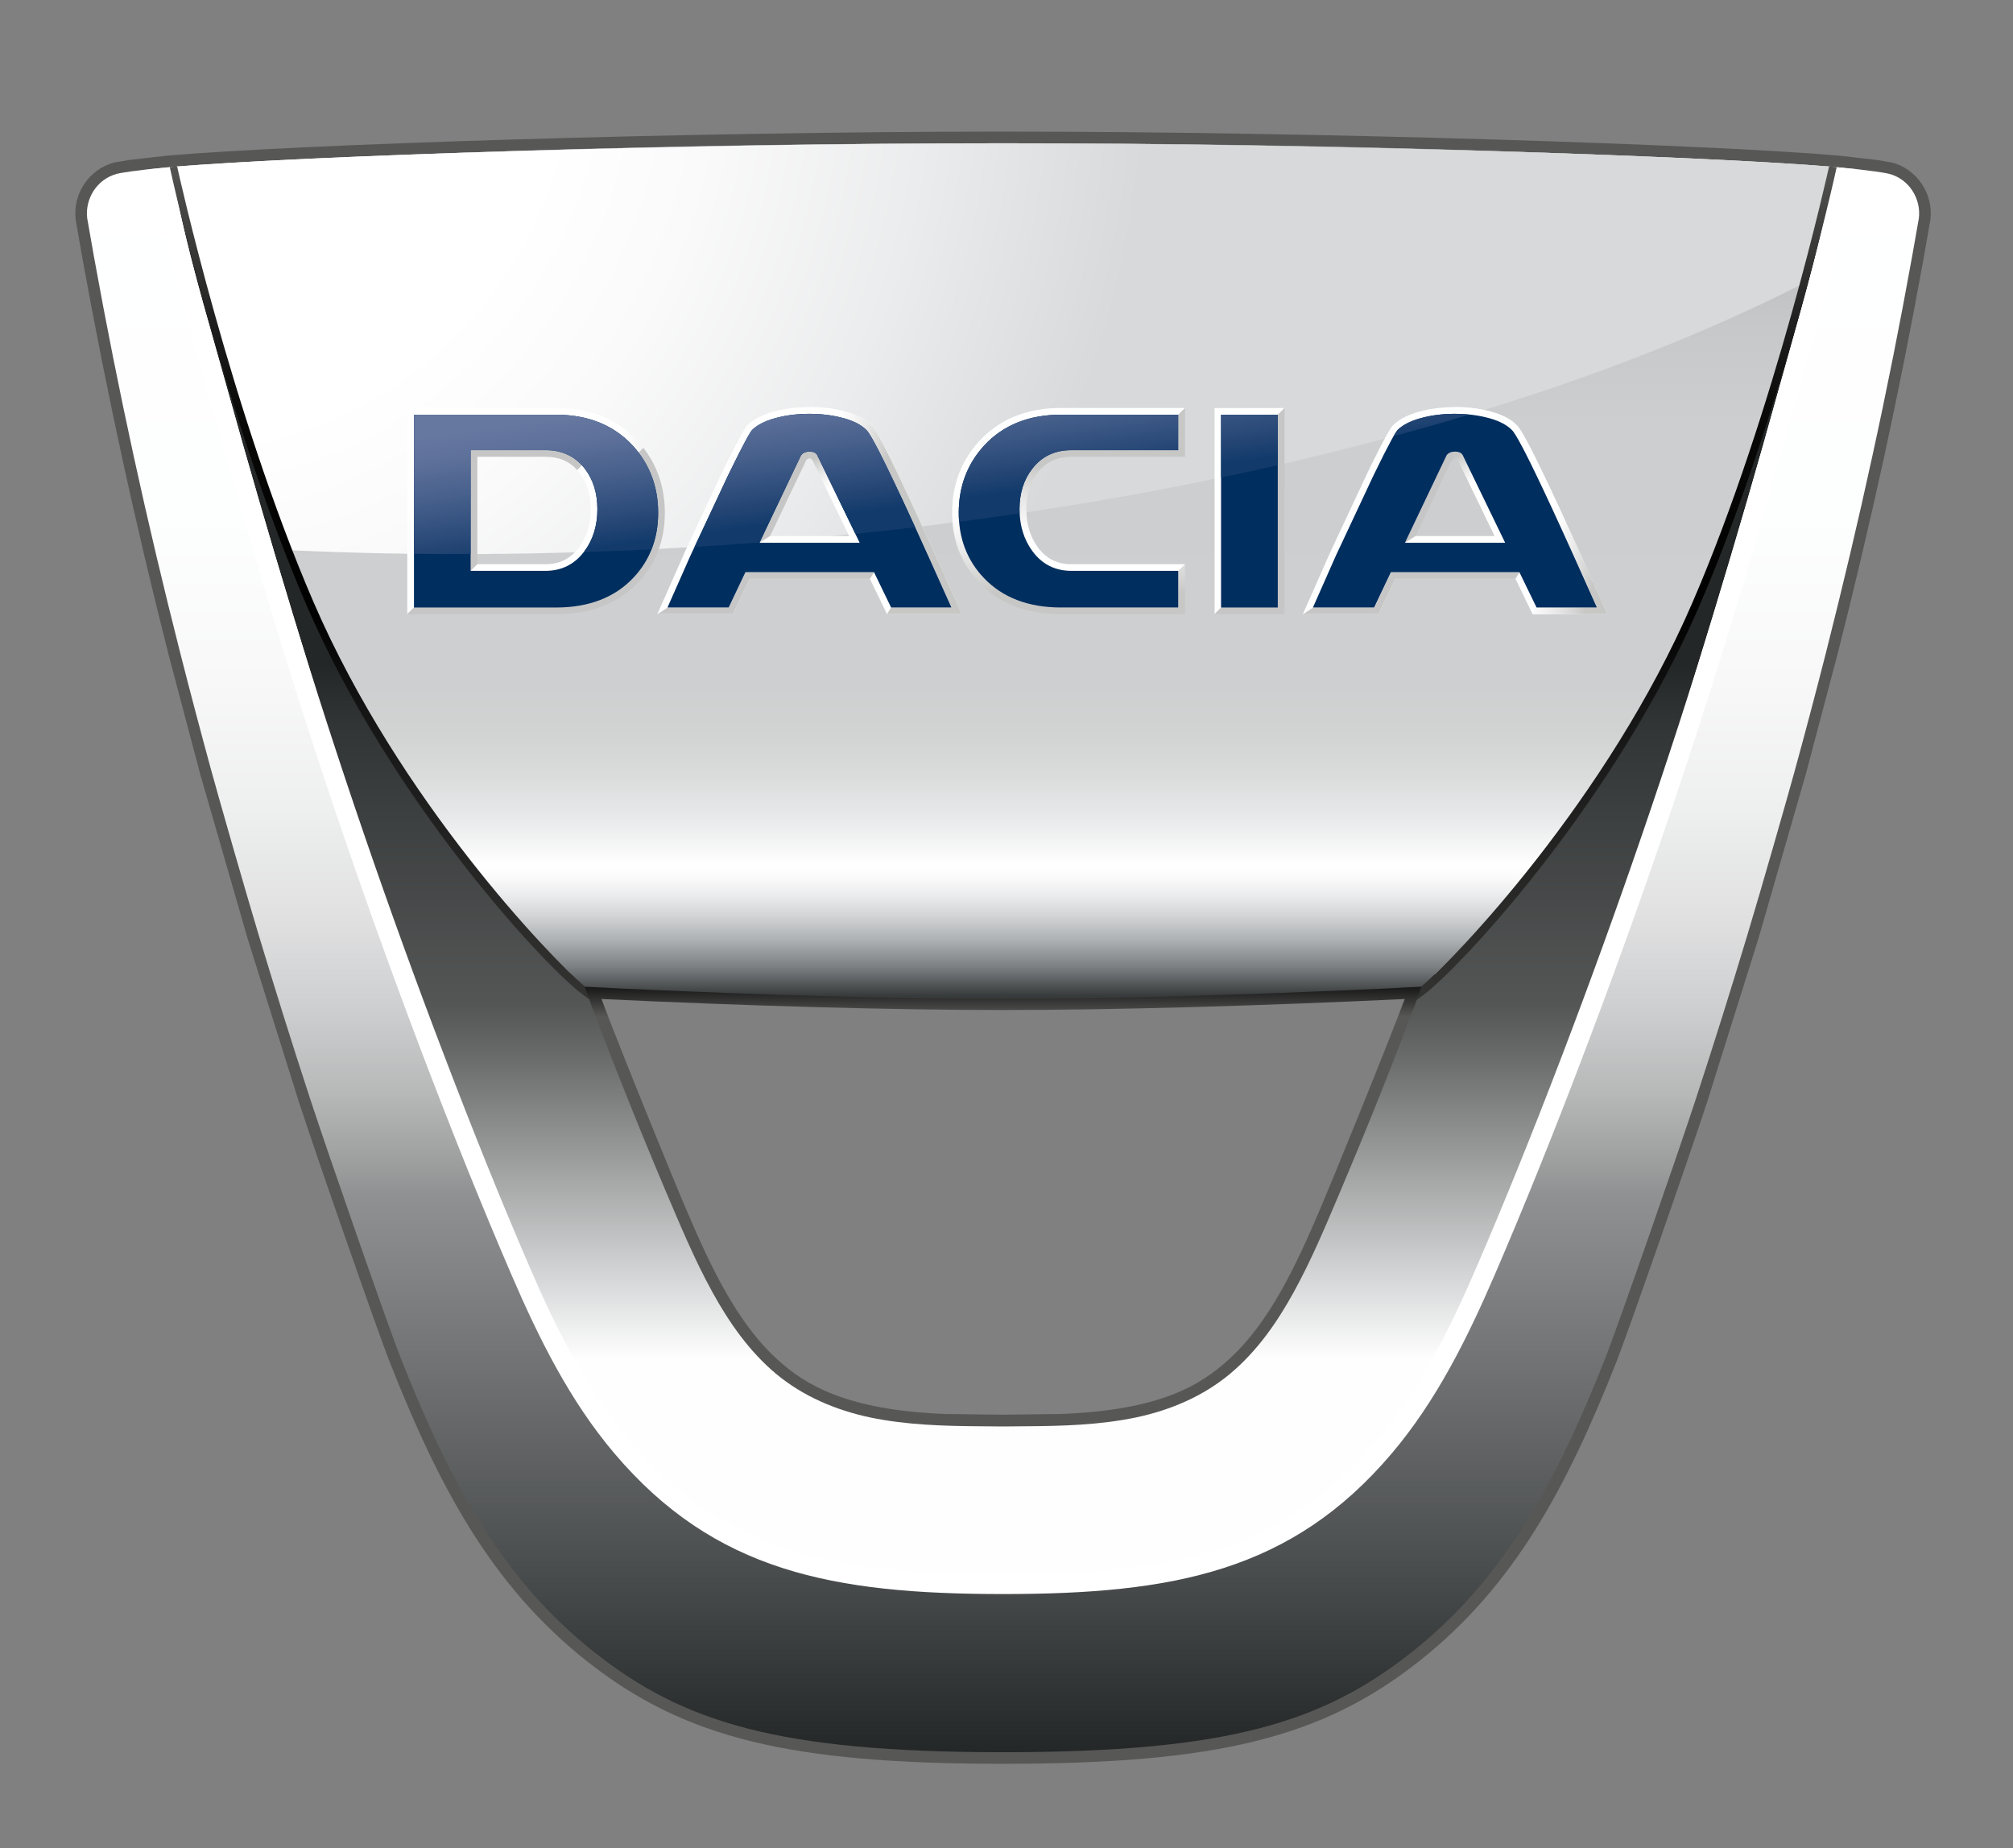 <!-- Generator: Adobe Illustrator 16.0.0, SVG Export Plug-In . SVG Version: 6.00 Build 0) 2e09830b84a9fb9e1e4c7f625cb997be  -->
<svg xmlns="http://www.w3.org/2000/svg" xmlns:xlink="http://www.w3.org/1999/xlink" width="139.417" height="128" viewBox="0 0 139.417 128"><rect x="0" y="0" width="139.417" height="128" fill="#808080" stroke="none"/><defs><path id="a" d="M3.133 7.197h137.15v121.44H3.134z"/></defs><clipPath id="b"><use xlink:href="#a" overflow="visible"/></clipPath><g clip-path="url(#b)"><defs><path id="c" d="M2.715 6.766h137.93V129H2.716z"/></defs></g><path fill="#575756" d="M131.047 11.26h-.004.004m-.004 0l-.034-.008.033.01zm-89.4 102.523c-6.32-4.993-9.836-11.646-13.172-20.09-.748-1.897-4.952-13.947-6.246-17.904l-3.54-11.28-3.265-11.324-2.168-8.188c-1.163-4.576-2.24-9.143-3.21-13.577-.986-4.533-1.91-9.17-2.743-13.774l-.464-2.64c-.12-.98.51-1.93 1.465-2.186l.88-.147 2.478-.28c8.688-.77 35.835-1.664 57.813-1.664 21.975 0 49.116.895 57.8 1.663l2.48.283.875.145c.958.257 1.587 1.205 1.467 2.203l-.463 2.623c-.828 4.585-1.752 9.22-2.745 13.775-.974 4.47-2.053 9.038-3.21 13.578l-2.165 8.188-3.26 11.325-3.547 11.28c-1.295 3.97-5.496 16.015-6.245 17.902-3.337 8.445-6.854 15.092-13.175 20.09-5.68 4.484-11.537 6.767-27.81 6.767-16.197 0-22.275-2.384-27.83-6.767zM11.52 10.786l-2.572.292-1.06.183c-1.728.467-2.865 2.165-2.646 3.955l.474 2.717c.837 4.625 1.767 9.277 2.755 13.83.97 4.453 2.053 9.04 3.22 13.633l2.176 8.22 3.275 11.36 3.55 11.312c1.336 4.092 5.505 16.03 6.28 17.992 3.43 8.695 7.07 15.55 13.676 20.767 6.73 5.317 14.006 7.106 28.83 7.106 14.812 0 22.08-1.79 28.81-7.106 6.605-5.218 10.244-12.07 13.677-20.768.77-1.953 4.938-13.894 6.28-17.993l3.55-11.313 3.273-11.36 2.175-8.22c1.162-4.56 2.24-9.144 3.224-13.63.994-4.574 1.924-9.23 2.753-13.832l.477-2.722.025-.436c0-1.62-1.09-3.087-2.67-3.514l-1.07-.183-2.562-.292c-8.724-.77-35.934-1.67-57.943-1.67-22.022.002-49.243.9-57.957 1.67z"/><defs><path id="d" d="M5.877 9.92h127.177v111.432H5.877z"/></defs><clipPath id="e"><use xlink:href="#d" overflow="visible"/></clipPath><g clip-path="url(#e)"><defs><path id="f" d="M92.184 84.02c-1.768 4.146-3.626 8.085-6.546 10.737-2.135 1.937-5.163 3.71-12.142 3.97-1.34.05-3.07.057-4.024.057-.96 0-2.683-.006-4.024-.056-6.974-.26-10.01-2.034-12.137-3.97-2.926-2.653-4.78-6.593-6.55-10.738-.808-1.876-5.5-13.36-6.272-15.695 9.563.476 20.19.817 28.983.817s19.42-.342 28.98-.818c-.767 2.336-5.467 13.82-6.266 15.696m38.653-71.98c-.204-.056-.636-.117-.97-.166-.762-.106-1.6-.202-2.522-.285-8.483-.752-35.382-1.667-57.874-1.667-22.492 0-49.406.915-57.885 1.666-.926.082-1.76.178-2.525.284-.332.05-.76.11-.964.165-1.41.378-2.22 1.745-2.06 3.08.01.074.356 2.027.47 2.667.835 4.617 1.75 9.22 2.75 13.803.992 4.553 2.067 9.086 3.216 13.604.696 2.74 1.422 5.477 2.167 8.206.553 2.01 2.25 7.955 3.27 11.344 1.14 3.777 2.318 7.543 3.547 11.294 1.337 4.085 5.507 16.04 6.266 17.945 3.426 8.68 7.062 15.403 13.42 20.435 6.164 4.866 12.702 6.935 28.332 6.935 15.627 0 22.148-2.068 28.307-6.935 6.36-5.03 10-11.755 13.428-20.435.753-1.906 4.927-13.86 6.263-17.945 1.227-3.75 2.41-7.517 3.548-11.294 1.022-3.39 2.72-9.334 3.272-11.344.75-2.73 1.473-5.465 2.17-8.206 1.144-4.518 2.22-9.05 3.21-13.604 1.003-4.582 1.918-9.186 2.75-13.803.118-.64.46-2.593.472-2.667.16-1.335-.65-2.702-2.057-3.08z"/></defs><clipPath id="g"><use xlink:href="#f" overflow="visible"/></clipPath><linearGradient id="h" gradientUnits="userSpaceOnUse" x1="-122.423" y1="806.834" x2="-120.777" y2="806.834" gradientTransform="matrix(0 67.725 67.725 0 -54573.305 8301.026)"><stop offset="0" stop-color="#FFF"/><stop offset=".231" stop-color="#FDFEFE"/><stop offset=".335" stop-color="#F8F8F8"/><stop offset=".413" stop-color="#EEEFEF"/><stop offset=".479" stop-color="#E1E1E2"/><stop offset=".537" stop-color="#CECFD0"/><stop offset=".59" stop-color="#B7B9B9"/><stop offset=".637" stop-color="#9B9D9D"/><stop offset=".653" stop-color="#909192"/><stop offset=".89" stop-color="#494C4D"/><stop offset="1" stop-color="#242727"/></linearGradient><path clip-path="url(#g)" fill="url(#h)" d="M5.878 9.923h127.176v111.43H5.878z"/></g><defs><path id="i" d="M39.356 67.462h60.23v32.123h-60.23z"/></defs><clipPath id="j"><use xlink:href="#i" overflow="visible"/></clipPath><g clip-path="url(#j)"><defs><path id="k" d="M92.923 84.332h.004-.004m4.366-15.145c-1.377 3.666-5.143 12.874-5.845 14.516-1.655 3.876-3.502 7.88-6.353 10.46-1.99 1.804-4.77 3.502-11.624 3.765l-3.997.05-3.99-.05c-6.883-.263-9.74-2.047-11.628-3.765-2.85-2.58-4.7-6.584-6.35-10.46-.71-1.642-4.473-10.85-5.846-14.516 10.26.488 20.098.764 27.814.764 7.715 0 17.552-.275 27.82-.763zm-57.563-.61c.79 2.396 5.474 13.85 6.29 15.755 1.723 4.046 3.664 8.224 6.753 11.026 2.104 1.906 5.25 3.9 12.647 4.174l4.055.053 4.053-.053c7.394-.273 10.546-2.268 12.654-4.178 3.088-2.797 5.023-6.977 6.743-11.022.82-1.906 5.505-13.354 6.294-15.754l.368-1.116-1.173.06c-10.67.523-20.95.814-28.94.814s-18.27-.29-28.943-.813l-1.173-.06.37 1.115z"/></defs><clipPath id="l"><use xlink:href="#k" overflow="visible"/></clipPath><linearGradient id="m" gradientUnits="userSpaceOnUse" x1="-123.869" y1="832.665" x2="-122.223" y2="832.665" gradientTransform="matrix(0 -17.96 -17.96 0 15023.304 -2127.38)"><stop offset="0" stop-color="#575756"/><stop offset=".905" stop-color="#575756"/><stop offset="1"/></linearGradient><path clip-path="url(#l)" fill="url(#m)" d="M39.356 67.462h60.23v32.123h-60.23z"/></g><defs><path id="n" d="M12.03 12.43h114.844v96.996H12.03z"/></defs><clipPath id="o"><use xlink:href="#n" overflow="visible"/></clipPath><g clip-path="url(#o)"><defs><path id="p" d="M98.707 68.628l-.102.076-.396.298c-.125.347-.243.683-.288.802-.222.582-.445 1.164-.672 1.75-.464 1.216-.943 2.428-1.42 3.643-.962 2.423-1.956 4.833-2.97 7.234-1.008 2.378-2.004 4.782-3.254 7.05-1.153 2.103-2.55 4.105-4.405 5.656-1.876 1.567-4.14 2.524-6.525 3.03-2.505.522-5.098.597-7.652.61-.52.007-1.03.007-1.55.014-.52-.007-1.033-.007-1.554-.013-2.555-.015-5.145-.09-7.65-.61-2.388-.507-4.654-1.464-6.53-3.03-1.852-1.553-3.247-3.555-4.402-5.656-1.25-2.268-2.242-4.672-3.256-7.05-1.015-2.4-2.003-4.81-2.964-7.233-.482-1.215-.958-2.427-1.425-3.642-.225-.587-.448-1.17-.668-1.75-.046-.12-.166-.456-.29-.803l-.394-.298-.103-.076c-2.373-1.914-12.153-13.45-18.112-27.24-5.017-11.63-9.123-25.528-10.095-28.958.653 3.696 1.795 7.75 2.92 11.694.273.963.53 1.875.783 2.784 1.43 5.137 2.953 10.382 4.535 15.584 3.085 10.14 6.265 20.48 10.194 30.775 2.083 5.455 4.03 10.265 5.942 14.702 1.692 3.923 3.845 8.435 6.98 12.13 3.19 3.76 6.715 6.164 11.1 7.578 3.813 1.226 8.3 1.747 14.987 1.747 6.693 0 11.172-.52 14.986-1.747 4.387-1.414 7.914-3.818 11.104-7.578 3.128-3.695 5.285-8.207 6.98-12.13 1.915-4.44 3.855-9.248 5.938-14.703 3.934-10.298 7.112-20.642 10.197-30.775 1.583-5.207 3.107-10.45 4.53-15.584.223-.786.453-1.6.672-2.39 1.122-3.98 2.27-8.074 2.995-11.966-1.06 3.698-5.288 17.83-10.26 29.346-5.952 13.794-15.53 24.816-17.905 26.73"/></defs><clipPath id="q"><use xlink:href="#p" overflow="visible"/></clipPath><linearGradient id="r" gradientUnits="userSpaceOnUse" x1="-122.997" y1="819.825" x2="-121.352" y2="819.825" gradientTransform="matrix(0 -47.967 -47.967 0 39393.97 -5791.296)"><stop offset="0" stop-color="#FEFEFE"/><stop offset=".182" stop-color="#FEFEFE"/><stop offset=".246" stop-color="#D9DADB"/><stop offset=".366" stop-color="#969898"/><stop offset=".451" stop-color="#676969"/><stop offset=".492" stop-color="#545656"/><stop offset=".737" stop-color="#323535"/><stop offset=".789" stop-color="#242727"/><stop offset="1" stop-color="#242727"/></linearGradient><path clip-path="url(#q)" fill="url(#r)" d="M12.03 12.43h114.844v96.996H12.03z"/></g><defs><path id="s" d="M12.2 9.92h114.544v59.224H12.2z"/></defs><clipPath id="t"><use xlink:href="#s" overflow="visible"/></clipPath><g clip-path="url(#t)"><defs><path id="u" d="M126.744 11.54c-19.068-1.16-38.166-1.615-57.272-1.617-19.102.002-38.2.458-57.27 1.616 0 0 2.743 12.562 7.233 24.64l.01.017h-.01c.7 1.88 1.443 3.748 2.225 5.558 5.842 13.53 16.183 24.326 18.828 26.582.69.028 1.71.083 2.404.12 1.85.085 3.702.165 5.554.238 3.646.148 7.293.268 10.94.348 3.36.07 6.723.102 10.085.1 3.36.002 6.726-.03 10.084-.1 3.648-.08 7.296-.2 10.942-.348 1.852-.073 3.706-.153 5.558-.238.69-.037 1.71-.092 2.396-.12 2.65-2.256 12.99-13.052 18.834-26.582 3.12-7.217 5.616-15.403 7.262-21.43l-.02.008.02-.023c1.416-5.184 2.198-8.77 2.198-8.77"/></defs><clipPath id="v"><use xlink:href="#u" overflow="visible"/></clipPath><linearGradient id="w" gradientUnits="userSpaceOnUse" x1="-122.791" y1="822.561" x2="-121.146" y2="822.561" gradientTransform="matrix(0 -35.993 -35.993 0 29675.883 -4350.5)"><stop offset="0" stop-color="#373B3C"/><stop offset=".004" stop-color="#373B3C"/><stop offset=".006" stop-color="#3B3F40"/><stop offset=".038" stop-color="#7C8082"/><stop offset=".069" stop-color="#ADB0B2"/><stop offset=".097" stop-color="#D1D3D5"/><stop offset=".121" stop-color="#EAEBEC"/><stop offset=".142" stop-color="#FAFAFA"/><stop offset=".157" stop-color="#FFF"/><stop offset=".159" stop-color="#FEFEFE"/><stop offset=".21" stop-color="#E9EAEB"/><stop offset=".263" stop-color="#DADCDC"/><stop offset=".316" stop-color="#D1D3D3"/><stop offset=".371" stop-color="#CECFD0"/><stop offset=".675" stop-color="#CCCECF"/><stop offset=".788" stop-color="#C6C8CA"/><stop offset=".869" stop-color="#BDBFC0"/><stop offset=".934" stop-color="#AFB1B3"/><stop offset=".991" stop-color="#9C9FA0"/><stop offset="1" stop-color="#989B9D"/></linearGradient><path clip-path="url(#v)" fill="url(#w)" d="M12.2 9.923h114.544v59.22H12.2z"/></g><defs><path id="x" d="M12.2 9.923h114.544v28.58H12.2z"/></defs><clipPath id="y"><use xlink:href="#x" overflow="visible"/></clipPath><g clip-path="url(#y)"><defs><path id="z" d="M46.742 37.956c31.238-1.737 59.017-8.643 77.96-18.222 1.315-4.87 2.042-8.195 2.042-8.195v-.003c-9.085-.74-35.278-1.614-57.272-1.614-21.98 0-48.174.873-57.27 1.612v.004s2.743 12.562 7.233 24.64l.01.017h-.01c.24.642.48 1.277.73 1.915 8.52.392 17.424.356 26.577-.156"/></defs><clipPath id="A"><use xlink:href="#z" overflow="visible"/></clipPath><radialGradient id="B" cx="-130.907" cy="809.786" r="1.645" gradientTransform="matrix(44.62 0 0 -44.62 5852.86 36136.21)" gradientUnits="userSpaceOnUse"><stop offset="0" stop-color="#FFF"/><stop offset=".365" stop-color="#FFF"/><stop offset=".51" stop-color="#FAFAFA"/><stop offset=".714" stop-color="#EBECED"/><stop offset=".924" stop-color="#D7D9DA"/><stop offset="1" stop-color="#D7D9DA"/></radialGradient><path clip-path="url(#A)" fill="url(#B)" d="M12.2 9.923h114.544v28.58H12.2z"/></g><path fill="#FFF" d="M105.245 39.626l-.286.463c.11.232 1.186 2.447 1.186 2.447l.29-.464-1.19-2.447M96.343 39.626s-1.048 2.21-1.162 2.447h-4.235l-.713.466.356-.003h4.884s1.056-2.212 1.164-2.448h8.32l.288-.464h-8.9"/><path fill="#C6C6C6" d="M96.343 39.626s-1.048 2.21-1.162 2.447h-4.235l-.713.466.356-.003h4.884s1.056-2.212 1.164-2.448h8.32l.288-.464h-8.9"/><path fill="#FFF" d="M109.418 38.28c-1.058-2.33-1.92-4.195-2.575-5.544-1.256-2.618-1.63-3.13-1.8-3.29-.396-.404-1.002-.724-1.785-.936-.76-.206-1.588-.313-2.463-.314v.46c.833.003 1.62.105 2.342.3.7.192 1.237.47 1.586.825.13.124.52.682 1.706 3.158.65 1.346 1.51 3.206 2.562 5.533 0 0 1.372 3.054 1.614 3.603h-4.174l-.29.464h5.18l-1.904-4.257M101.35 31.612l-.005-.032-.005-.01.01.042"/><defs><path id="C" d="M101.34 31.57h.01v.042h-.01z"/></defs><clipPath id="D"><use xlink:href="#C" overflow="visible"/></clipPath><g clip-path="url(#D)"><defs><path id="E" d="M101.35 31.612l-.008-.032-.004-.01.013.042"/></defs><clipPath id="F"><use xlink:href="#E" overflow="visible"/></clipPath><linearGradient id="G" gradientUnits="userSpaceOnUse" x1="-123.418" y1="888.117" x2="-121.69" y2="888.117" gradientTransform="matrix(0 -4.54 -4.54 0 4137.66 -522.18)"><stop offset="0" stop-color="#3C3C3B"/><stop offset=".004" stop-color="#3C3C3B"/><stop offset=".036" stop-color="#7E7E7D"/><stop offset=".067" stop-color="#B0B0AF"/><stop offset=".096" stop-color="#D3D3D3"/><stop offset=".121" stop-color="#ECEBEB"/><stop offset=".143" stop-color="#FAFAFA"/><stop offset=".157" stop-color="#FFF"/><stop offset=".203" stop-color="#ECECEE"/><stop offset=".256" stop-color="#DCDCDF"/><stop offset=".311" stop-color="#D3D3D6"/><stop offset=".371" stop-color="#D0D0D3"/><stop offset=".671" stop-color="#CECED1"/><stop offset=".78" stop-color="#C8C8CB"/><stop offset=".857" stop-color="#BEBCC0"/><stop offset=".919" stop-color="#AEACB0"/><stop offset=".972" stop-color="#9B999D"/><stop offset="1" stop-color="#8E8C90"/></linearGradient><path clip-path="url(#F)" fill="url(#G)" d="M101.338 31.57h.013v.042h-.012z"/></g><path fill="#FFF" d="M60.538 39.626l-.29.463 1.187 2.447.29-.464c-.115-.234-1.187-2.447-1.187-2.447"/><path fill="#FFF" d="M51.63 39.626s-1.045 2.21-1.162 2.447h-4.235l-.71.466.353-.003h4.884s1.057-2.212 1.165-2.448h8.324l.29-.464h-8.91"/><path fill="#C6C6C6" d="M51.63 39.626s-1.045 2.21-1.162 2.447h-4.235l-.71.466.353-.003h4.884s1.057-2.212 1.165-2.448h8.324l.29-.464h-8.91"/><path fill="#FFF" d="M64.706 38.28c-1.055-2.33-1.92-4.195-2.568-5.544-1.262-2.618-1.633-3.13-1.8-3.29-.403-.404-1.004-.724-1.788-.936-.763-.206-1.59-.313-2.464-.314v.46c.832.003 1.618.105 2.34.3.705.192 1.238.47 1.588.825.13.124.518.682 1.704 3.158.65 1.346 1.51 3.206 2.563 5.533l1.615 3.603h-4.17l-.29.464h5.18l-1.91-4.257"/><path fill="#C6C6C6" d="M55.854 31.843l.188-.1v-.462c-.264.008-.453.098-.563.268l-2.88 6.04.736-.462 2.518-5.283"/><path fill="#FFF" d="M56.64 31.612l-.01-.032-.007-.01.017.042"/><defs><path id="H" d="M56.623 31.57h.017v.042h-.017z"/></defs><clipPath id="I"><use xlink:href="#H" overflow="visible"/></clipPath><g clip-path="url(#I)"><defs><path id="J" d="M56.64 31.612l-.01-.032-.007-.01.017.042"/></defs><clipPath id="K"><use xlink:href="#J" overflow="visible"/></clipPath><linearGradient id="L" gradientUnits="userSpaceOnUse" x1="-123.418" y1="891.976" x2="-121.69" y2="891.976" gradientTransform="matrix(0 -4.54 -4.54 0 4110.48 -522.18)"><stop offset="0" stop-color="#3C3C3B"/><stop offset=".004" stop-color="#3C3C3B"/><stop offset=".036" stop-color="#7E7E7D"/><stop offset=".067" stop-color="#B0B0AF"/><stop offset=".096" stop-color="#D3D3D3"/><stop offset=".121" stop-color="#ECEBEB"/><stop offset=".143" stop-color="#FAFAFA"/><stop offset=".157" stop-color="#FFF"/><stop offset=".203" stop-color="#ECECEE"/><stop offset=".256" stop-color="#DCDCDF"/><stop offset=".311" stop-color="#D3D3D6"/><stop offset=".371" stop-color="#D0D0D3"/><stop offset=".671" stop-color="#CECED1"/><stop offset=".78" stop-color="#C8C8CB"/><stop offset=".857" stop-color="#BEBCC0"/><stop offset=".919" stop-color="#AEACB0"/><stop offset=".972" stop-color="#9B999D"/><stop offset="1" stop-color="#8E8C90"/></linearGradient><path clip-path="url(#K)" fill="url(#L)" d="M56.623 31.57h.017v.042h-.017z"/></g><defs><path id="M" d="M52.602 31.277h6.945v6.312h-6.945z"/></defs><clipPath id="N"><use xlink:href="#M" overflow="visible"/></clipPath><g clip-path="url(#N)"><defs><path id="O" d="M56.63 31.58l.01.032-.017-.042.008.01c-.042-.123-.168-.303-.547-.303l-.043.004v.462l.043-.003.166.096s2.27 4.702 2.562 5.29h-5.476l-.734.463h6.945l-2.916-6.01"/></defs><clipPath id="P"><use xlink:href="#O" overflow="visible"/></clipPath><linearGradient id="Q" gradientUnits="userSpaceOnUse" x1="-14.445" y1="1040.572" x2="-12.8" y2="1040.572" gradientTransform="matrix(-.63 -1.3 -1.3 .63 1404.01 -641.83)"><stop offset="0" stop-color="#FFF"/><stop offset=".202" stop-color="#F9F9F9"/><stop offset=".517" stop-color="#E9E9E9"/><stop offset=".902" stop-color="#CFCFCE"/><stop offset="1" stop-color="#C7C7C6"/></linearGradient><path clip-path="url(#P)" fill="url(#Q)" d="M53.924 40.313l-3.797-7.835 8.1-3.925 3.796 7.835"/></g><path fill="#C6C6C6" d="M100.554 31.843l.19-.1v-.462c-.266.008-.454.098-.564.268l-2.874 6.04.732-.462c.282-.586 2.516-5.283 2.516-5.283"/><defs><path id="R" d="M97.307 31.277h6.944v6.312h-6.943z"/></defs><clipPath id="S"><use xlink:href="#R" overflow="visible"/></clipPath><g clip-path="url(#S)"><defs><path id="T" d="M101.338 31.58l.008.032-.014-.042.006.01c-.043-.123-.173-.303-.55-.303l-.043.004v.462l.043-.003.165.096s2.28 4.702 2.562 5.29H98.04l-.733.463h6.944l-2.912-6.01"/></defs><clipPath id="U"><use xlink:href="#T" overflow="visible"/></clipPath><linearGradient id="V" gradientUnits="userSpaceOnUse" x1="-20.966" y1="1029.913" x2="-19.32" y2="1029.913" gradientTransform="matrix(-.62 -1.3 -1.3 .62 1436.1 -636.09)"><stop offset="0" stop-color="#FFF"/><stop offset=".202" stop-color="#F9F9F9"/><stop offset=".517" stop-color="#E9E9E9"/><stop offset=".902" stop-color="#CFCFCE"/><stop offset="1" stop-color="#C7C7C6"/></linearGradient><path clip-path="url(#U)" fill="url(#V)" d="M98.594 40.286l-3.74-7.84 8.11-3.867 3.738 7.84"/></g><path fill="#FFF" d="M84.578 28.72h3.928l.464-.462h-4.85v14.28l.458-.465V28.72"/><path fill="#C6C6C6" d="M88.968 28.255l-.464.463v13.354h-3.927l-.46.466h4.85V28.255"/><g><defs><path id="W" d="M28.207 28.255H44.56v14.282H28.206z"/></defs><clipPath id="X"><use xlink:href="#W" overflow="visible"/></clipPath><g clip-path="url(#X)"><defs><path id="Y" d="M28.672 28.72h9.843c2.21 0 3.99.715 5.296 2.126.152.16.29.33.422.498l.327-.327c-.127-.168-.262-.327-.408-.485-1.4-1.51-3.296-2.276-5.637-2.276H28.207v14.282l.465-.464V28.72"/></defs><clipPath id="Z"><use xlink:href="#Y" overflow="visible"/></clipPath><linearGradient id="aa" gradientUnits="userSpaceOnUse" x1="-220.393" y1="772.271" x2="-218.747" y2="772.271" gradientTransform="matrix(3.25 1.33 1.33 -3.25 -271.01 2840.73)"><stop offset="0" stop-color="#FFF"/><stop offset=".202" stop-color="#F9F9F9"/><stop offset=".517" stop-color="#E9E9E9"/><stop offset=".902" stop-color="#CFCFCE"/><stop offset="1" stop-color="#C7C7C6"/></linearGradient><path clip-path="url(#Z)" fill="url(#aa)" d="M30.535 22.542L49.55 30.29l-7.32 17.96-19.013-7.746"/></g></g><path fill="#C6C6C6" d="M33.06 31.636h4.732c.914 0 1.633.304 2.186.915l.327-.324c-.637-.693-1.48-1.05-2.513-1.05h-5.196v8.36l.464-.463v-7.437"/><path fill="#C6C6C6" d="M44.19 40.344c1.23-1.293 1.856-2.92 1.856-4.83 0-1.72-.502-3.23-1.488-4.5l-.327.33c.897 1.178 1.355 2.576 1.355 4.17 0 1.788-.583 3.31-1.73 4.513-1.287 1.357-3.088 2.045-5.34 2.045H28.67l-.464.466h10.308c2.387 0 4.296-.74 5.677-2.194"/><g><defs><path id="ab" d="M32.596 32.226h8.78v7.31h-8.78z"/></defs><clipPath id="ac"><use xlink:href="#ab" overflow="visible"/></clipPath><g clip-path="url(#ac)"><defs><path id="ad" d="M40.48 38.172c.597-.798.897-1.776.897-2.912 0-1.104-.294-2.047-.865-2.794l-.207-.24-.325.325.16.195c.518.67.772 1.513.772 2.515 0 1.035-.268 1.924-.795 2.636-.596.795-1.358 1.177-2.325 1.177H33.06l-.464.464h5.196c1.11 0 2.02-.46 2.69-1.365"/></defs><clipPath id="ae"><use xlink:href="#ad" overflow="visible"/></clipPath><linearGradient id="af" gradientUnits="userSpaceOnUse" x1="35.798" y1="1120.427" x2="37.443" y2="1120.427" gradientTransform="matrix(-.5 -.96 -.96 .5 1128.18 -498.13)"><stop offset="0" stop-color="#FFF"/><stop offset=".202" stop-color="#F9F9F9"/><stop offset=".517" stop-color="#E9E9E9"/><stop offset=".902" stop-color="#CFCFCE"/><stop offset="1" stop-color="#C7C7C6"/></linearGradient><path clip-path="url(#ae)" fill="url(#af)" d="M34.52 43.168l-4.95-9.34 9.88-5.235 4.952 9.34"/></g></g><g><defs><path id="ag" d="M45.523 28.194h21.094V42.54H45.523z"/></defs><clipPath id="ah"><use xlink:href="#ag" overflow="visible"/></clipPath><g clip-path="url(#ah)"><defs><path id="ai" d="M61.435 42.537h5.183l-1.91-4.257c-1.055-2.33-1.92-4.195-2.57-5.546-1.26-2.618-1.632-3.128-1.8-3.29-.402-.402-1.003-.722-1.785-.936-.764-.206-1.59-.312-2.466-.314h-.02c-.888 0-1.73.108-2.486.314-.778.214-1.39.533-1.812.942-.153.17-.5.683-1.767 3.29l-2.598 5.548-1.88 4.25.71-.466c.242-.542 1.59-3.593 1.59-3.593l2.595-5.534c1.146-2.357 1.545-3.024 1.682-3.173.357-.35.9-.626 1.602-.818.72-.198 1.516-.3 2.366-.3h.02c.83.003 1.62.105 2.34.3.706.192 1.237.468 1.588.825.128.123.517.68 1.703 3.155.65 1.346 1.51 3.206 2.563 5.533 0 0 1.37 3.054 1.613 3.604h-4.17l-.29.465"/></defs><clipPath id="aj"><use xlink:href="#ai" overflow="visible"/></clipPath><linearGradient id="ak" gradientUnits="userSpaceOnUse" x1="-263.648" y1="773.793" x2="-262.003" y2="773.793" gradientTransform="matrix(2.4 .66 .66 -2.4 177.56 2068.97)"><stop offset="0" stop-color="#FFF"/><stop offset=".202" stop-color="#F9F9F9"/><stop offset=".517" stop-color="#E9E9E9"/><stop offset=".902" stop-color="#CFCFCE"/><stop offset="1" stop-color="#C7C7C6"/></linearGradient><path clip-path="url(#aj)" fill="url(#ak)" d="M47 22.81l23.28 6.39-5.14 18.723-23.28-6.39"/></g></g><g><defs><path id="al" d="M90.23 28.194h21.093V42.54H90.23z"/></defs><clipPath id="am"><use xlink:href="#al" overflow="visible"/></clipPath><g clip-path="url(#am)"><defs><path id="an" d="M106.146 42.537h5.178l-1.905-4.257c-1.057-2.33-1.92-4.195-2.576-5.546-1.256-2.618-1.63-3.128-1.8-3.29-.394-.402-1-.722-1.785-.936-.76-.206-1.587-.312-2.464-.314h-.014c-.89 0-1.73.108-2.49.314-.78.214-1.39.533-1.812.942-.158.17-.5.683-1.766 3.29l-2.6 5.548-1.882 4.25.713-.466c.238-.542 1.588-3.593 1.588-3.593l2.594-5.534c1.142-2.357 1.545-3.024 1.683-3.173.36-.35.904-.626 1.604-.818.723-.198 1.52-.3 2.37-.3h.013c.833.003 1.622.105 2.343.3.702.192 1.236.468 1.585.825.13.123.52.68 1.706 3.155.653 1.346 1.512 3.206 2.566 5.533 0 0 1.37 3.054 1.614 3.604h-4.176l-.288.465"/></defs><clipPath id="ao"><use xlink:href="#an" overflow="visible"/></clipPath><linearGradient id="ap" gradientUnits="userSpaceOnUse" x1="-259.781" y1="772.192" x2="-258.136" y2="772.192" gradientTransform="matrix(2.33 .7 .7 -2.33 173.58 2012.67)"><stop offset="0" stop-color="#FFF"/><stop offset=".202" stop-color="#F9F9F9"/><stop offset=".517" stop-color="#E9E9E9"/><stop offset=".902" stop-color="#CFCFCE"/><stop offset="1" stop-color="#C7C7C6"/></linearGradient><path clip-path="url(#ao)" fill="url(#ap)" d="M91.92 22.472l23.295 6.87-5.58 18.92-23.296-6.87"/></g></g><g><defs><path id="aq" d="M65.94 28.255h16.133v14.282H65.94z"/></defs><clipPath id="ar"><use xlink:href="#aq" overflow="visible"/></clipPath><g clip-path="url(#ar)"><defs><path id="as" d="M81.606 42.073h-8.134c-2.244 0-4.034-.688-5.324-2.045-.442-.463-.798-.96-1.067-1.507-.448-.892-.68-1.898-.68-3.006 0-1.824.598-3.397 1.777-4.67 1.308-1.413 3.09-2.125 5.295-2.125h8.134l.467-.466h-8.6c-2.34 0-4.238.768-5.635 2.276-1.26 1.36-1.898 3.036-1.898 4.983 0 1.24.27 2.357.797 3.35.283.532.638 1.028 1.076 1.48 1.376 1.454 3.284 2.193 5.66 2.193h8.6V39.07l-.467.465v2.538"/></defs><clipPath id="at"><use xlink:href="#as" overflow="visible"/></clipPath><linearGradient id="au" gradientUnits="userSpaceOnUse" x1="-121.524" y1="710.869" x2="-119.879" y2="710.869" gradientTransform="matrix(0 3.5 3.5 0 -2422.42 460.65)"><stop offset="0" stop-color="#FFF"/><stop offset=".202" stop-color="#F9F9F9"/><stop offset=".517" stop-color="#E9E9E9"/><stop offset=".902" stop-color="#CFCFCE"/><stop offset="1" stop-color="#C7C7C6"/></linearGradient><path clip-path="url(#at)" fill="url(#au)" d="M65.94 28.255h16.133v14.282H65.94z"/></g></g><g><defs><path id="av" d="M70.617 28.255h11.456v11.28H70.617z"/></defs><clipPath id="aw"><use xlink:href="#av" overflow="visible"/></clipPath><g clip-path="url(#aw)"><defs><path id="ax" d="M71.86 32.75c.572-.748 1.337-1.114 2.338-1.114h7.875v-3.38l-.467.464v2.455h-7.408c-1.137 0-2.05.434-2.703 1.29-.584.754-.878 1.695-.878 2.795l.008.267c.04 1.017.34 1.905.884 2.644.66.908 1.57 1.367 2.688 1.367h7.408l.467-.464h-7.875c-.978 0-1.74-.382-2.32-1.174-.53-.722-.796-1.613-.796-2.64l.003-.12c.02-.944.277-1.746.775-2.39"/></defs><clipPath id="ay"><use xlink:href="#ax" overflow="visible"/></clipPath><linearGradient id="az" gradientUnits="userSpaceOnUse" x1="-123.756" y1="926.777" x2="-122.111" y2="926.777" gradientTransform="matrix(0 -3.13 -3.13 0 2981.14 -350)"><stop offset="0" stop-color="#FFF"/><stop offset=".202" stop-color="#F9F9F9"/><stop offset=".517" stop-color="#E9E9E9"/><stop offset=".902" stop-color="#CFCFCE"/><stop offset="1" stop-color="#C7C7C6"/></linearGradient><path clip-path="url(#ay)" fill="url(#az)" d="M70.617 28.255h11.456v11.28H70.617z"/></g></g><path fill="#002E5F" d="M40.48 38.173c-.672.906-1.58 1.363-2.692 1.363h-5.192v-8.36h5.192c1.15 0 2.063.437 2.72 1.292.575.75.866 1.69.866 2.792 0 1.138-.3 2.115-.894 2.913m3.33-7.326c-1.31-1.41-3.09-2.125-5.294-2.125h-9.844v13.352h9.844c2.252 0 4.05-.688 5.336-2.045 1.15-1.206 1.733-2.725 1.733-4.515 0-1.824-.6-3.396-1.775-4.668zM68.143 40.03c-1.157-1.213-1.74-2.732-1.74-4.515 0-1.824.592-3.396 1.77-4.67 1.307-1.41 3.087-2.124 5.296-2.124h8.13v2.457h-7.407c-1.137 0-2.047.435-2.7 1.29-.588.755-.883 1.695-.883 2.792 0 1.13.302 2.11.892 2.91.664.908 1.572 1.366 2.69 1.366H81.6v2.536h-8.13c-2.246 0-4.038-.687-5.327-2.042M88.497 28.722v13.352H84.57V28.722h3.927M97.303 37.59l2.877-6.04c.113-.18.313-.272.604-.272.374 0 .503.176.55.303l2.913 6.01h-6.944m11.677.882c-1.05-2.327-1.914-4.19-2.56-5.533-1.19-2.476-1.577-3.034-1.708-3.157-.35-.356-.886-.635-1.584-.824-.73-.198-1.52-.3-2.36-.3-.848 0-1.646.102-2.366.3-.7.19-1.246.467-1.602.815-.138.15-.54.817-1.684 3.175l-2.593 5.53-1.59 3.592h4.235c.114-.235 1.162-2.445 1.162-2.445h8.902l1.188 2.445h4.177c-.245-.55-1.617-3.6-1.617-3.6zM52.6 37.59l2.872-6.04c.114-.18.317-.272.606-.272.377 0 .505.176.55.303l2.914 6.01H52.6m11.676.882c-1.05-2.327-1.914-4.19-2.563-5.533-1.187-2.476-1.57-3.034-1.705-3.157-.35-.356-.882-.635-1.588-.824-.725-.198-1.518-.3-2.36-.3-.85 0-1.644.102-2.364.3-.702.19-1.243.467-1.604.815-.133.15-.533.817-1.678 3.175l-2.593 5.53-1.59 3.592h4.237c.11-.235 1.16-2.445 1.16-2.445h8.906s1.07 2.212 1.184 2.445h4.175l-1.616-3.6z"/><g><defs><path id="aA" d="M28.673 28.66h73.084v9.714H28.673z"/></defs><clipPath id="aB"><use xlink:href="#aA" overflow="visible"/></clipPath><g clip-path="url(#aB)"><defs><path id="aC" d="M68.173 30.846c-1.18 1.273-1.774 2.846-1.774 4.67 0 .21.01.417.026.62 1.407-.185 2.808-.38 4.19-.583l-.008-.293c0-1.097.294-2.037.88-2.792.652-.855 1.565-1.292 2.704-1.292h7.406v-2.454h-8.13c-2.21 0-3.99.715-5.295 2.124m-29.658-2.124h-9.843v9.632c1.3.016 2.606.02 3.924.02v-7.197h5.194c1.147 0 2.062.437 2.72 1.292.573.748.864 1.688.864 2.79 0 1.14-.297 2.116-.893 2.914l-.05.06c1.56-.05 3.123-.114 4.696-.19.303-.77.458-1.612.458-2.527 0-1.823-.6-3.396-1.775-4.668-1.31-1.413-3.087-2.128-5.295-2.128zm46.054 4.35c1.324-.277 2.636-.563 3.927-.86v-3.49H84.57v4.35zm-24.56-3.29c-.35-.356-.882-.634-1.587-.822-.727-.2-1.517-.3-2.36-.3-.85 0-1.644.1-2.366.3-.697.19-1.243.466-1.6.816-.137.15-.538.817-1.683 3.173l-2.31 4.925c1.51-.09 3.015-.19 4.504-.307l2.865-6.018c.116-.18.317-.273.608-.273.374 0 .502.176.546.303l2.617 5.39c1.388-.144 2.77-.295 4.144-.455-.656-1.432-1.217-2.634-1.674-3.576-1.182-2.476-1.57-3.035-1.704-3.158zm40.76-1.122c-.85 0-1.647.1-2.367.3-.7.19-1.246.466-1.602.816-.05.054-.14.18-.282.436 1.778-.48 3.525-.98 5.24-1.496-.322-.034-.65-.056-.99-.056z"/></defs><clipPath id="aD"><use xlink:href="#aC" overflow="visible"/></clipPath><linearGradient id="aE" gradientUnits="userSpaceOnUse" x1="-130.098" y1="758.256" x2="-128.452" y2="758.256" gradientTransform="scale(6.32) rotate(82.33 -495.79 -297)"><stop offset="0" stop-color="#6678A0"/><stop offset=".112" stop-color="#6678A0"/><stop offset=".274" stop-color="#5E719B"/><stop offset=".534" stop-color="#47608C"/><stop offset=".857" stop-color="#254675"/><stop offset="1" stop-color="#123B6B"/></linearGradient><path clip-path="url(#aD)" fill="url(#aE)" d="M100.456 18.998L103.04 38.2 29.974 48.04l-2.585-19.205"/></g></g><g><defs><path id="aF" d="M10.52 11.57h117.896v98.826H10.52z"/></defs><clipPath id="aG"><use xlink:href="#aF" overflow="visible"/></clipPath><g clip-path="url(#aG)"><defs><path id="aH" d="M18.96 42.898c3.152 10.372 6.685 20.63 10.55 30.763 1.88 4.917 3.832 9.803 5.917 14.634 1.886 4.375 4.027 8.71 7.134 12.372 6.936 8.17 15.12 9.73 26.912 9.73 11.788 0 19.98-1.56 26.91-9.73 3.107-3.663 5.246-7.997 7.136-12.372 2.082-4.83 4.038-9.717 5.913-14.636 3.87-10.13 7.4-20.388 10.555-30.76 1.576-5.188 3.09-10.39 4.54-15.615 1.394-5.01 3.044-10.503 3.892-15.578-.342-.038-.698-.074-1.07-.105l-.29-.028c-.703 4.18-1.96 8.638-3.177 12.957-.22.79-.45 1.604-.672 2.39-1.423 5.134-2.947 10.376-4.53 15.584-3.085 10.137-6.624 20.46-10.522 30.672-2.068 5.41-3.993 10.176-5.893 14.572-1.68 3.896-3.812 8.37-6.92 12.033-3.164 3.73-6.662 6.116-11.01 7.517-3.782 1.215-8.227 1.737-14.86 1.737s-11.08-.522-14.86-1.737c-4.348-1.4-7.848-3.788-11.01-7.516-3.105-3.663-5.24-8.136-6.92-12.024-1.902-4.404-3.827-9.17-5.892-14.58-3.9-10.21-7.436-20.53-10.52-30.672-1.582-5.203-3.104-10.446-4.534-15.583-.254-.908-.51-1.822-.785-2.785-1.208-4.25-2.45-8.636-3.065-12.563l-.3.028c-.37.03-.724.067-1.066.105.76 4.923 2.507 10.573 3.895 15.578 1.452 5.226 2.97 10.428 4.544 15.615"/></defs><clipPath id="aI"><use xlink:href="#aH" overflow="visible"/></clipPath><linearGradient id="aJ" gradientUnits="userSpaceOnUse" x1="-127.677" y1="811.814" x2="-126.032" y2="811.814" gradientTransform="matrix(71.66 0 0 -71.66 9159.39 58232.31)"><stop offset="0" stop-color="#FFF"/><stop offset=".55" stop-color="#FFF"/><stop offset="1" stop-color="#FFF"/></linearGradient><path clip-path="url(#aI)" fill="url(#aJ)" d="M10.52 11.57h117.896v98.826H10.52z"/></g></g><g><defs><path id="aK" d="M11.76 11.525h115.45v57.73H11.76z"/></defs><clipPath id="aL"><use xlink:href="#aK" overflow="visible"/></clipPath><g clip-path="url(#aL)"><defs><path id="aM" d="M21.723 41.718c-5.727-13.258-9.417-30.01-9.455-30.19-.176.016-.34.026-.508.042l.002.02c.154.695 3.79 17.178 9.473 30.337C26.97 55.207 37.22 66.36 40.13 68.705l.105.078c0 .003.425.317.575.43 0 0-.225-.636-.32-.888-2.325-1.99-12.844-12.893-18.767-26.607m104.955-30.19c-.048.21-3.737 16.946-9.457 30.19-5.92 13.71-16.464 24.657-18.77 26.618l-.01.02-.325.898.573-.428.11-.085c2.906-2.34 13.178-13.54 18.91-26.815 5.66-13.103 9.347-29.642 9.495-30.337l.006-.018-.532-.04z"/></defs><clipPath id="aN"><use xlink:href="#aM" overflow="visible"/></clipPath><linearGradient id="aO" gradientUnits="userSpaceOnUse" x1="-122.508" y1="802.623" x2="-120.862" y2="802.623" gradientTransform="matrix(0 36.3 36.3 0 -29067.34 4457.06)"><stop offset="0" stop-color="#575756"/><stop offset=".04" stop-color="#50504F"/><stop offset=".049" stop-color="#4D4D4C"/><stop offset=".12" stop-color="#393938"/><stop offset=".204" stop-color="#202020"/><stop offset=".313" stop-color="#090908"/><stop offset=".54"/><stop offset=".66" stop-color="#151515"/><stop offset="1" stop-color="#333332"/></linearGradient><path clip-path="url(#aN)" fill="url(#aO)" d="M11.76 11.527h115.45v57.728H11.76z"/></g></g></svg>